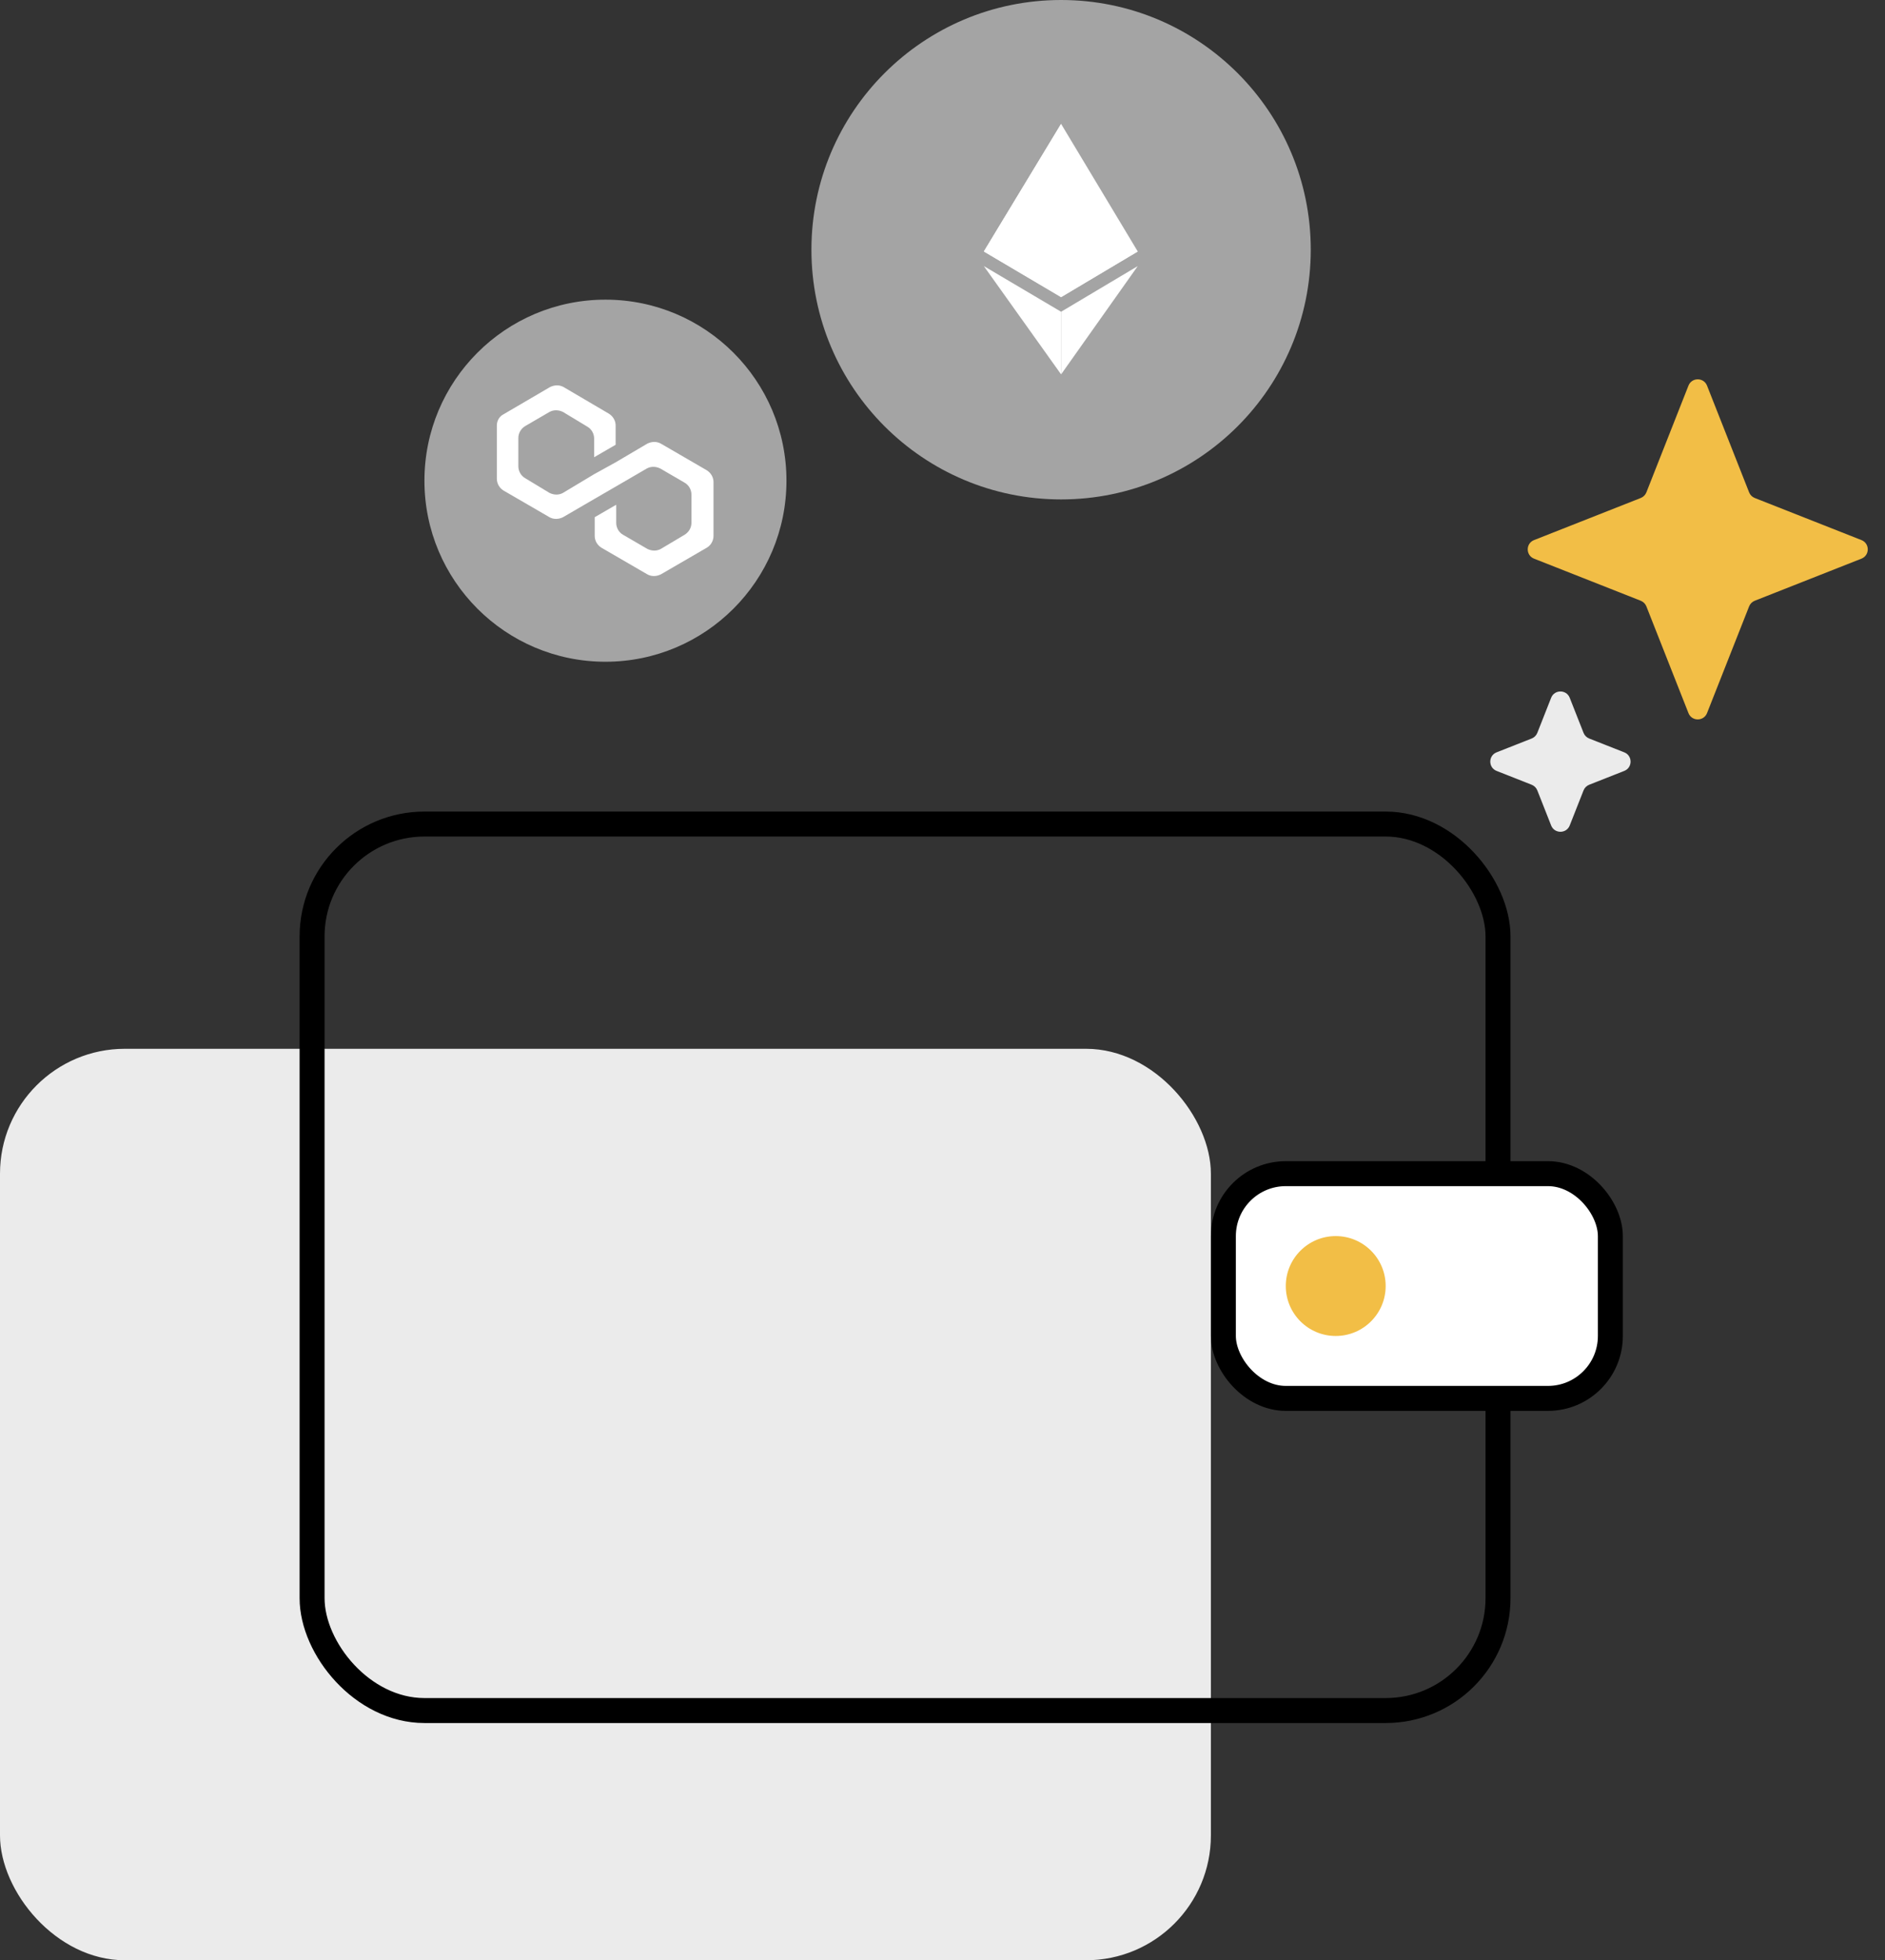 <svg width="151" height="157" viewBox="0 0 151 157" fill="none" xmlns="http://www.w3.org/2000/svg">
<rect x="0" y="0" width="151" height="157" fill="#333333" stroke="none"/>
<rect y="84" width="97" height="73" rx="10" fill="#EBEBEB"/>
<rect x="25" y="66" width="95" height="71" rx="9" stroke="black" stroke-width="2"/>
<rect x="98" y="94" width="31" height="18" rx="5" fill="white" stroke="black" stroke-width="2"/>
<circle cx="48.5" cy="38.5" r="14.5" fill="#A4A4A4"/>
<g clip-path="url(#clip0_1251_5500)">
<path d="M52.941 35.532C52.624 35.351 52.216 35.351 51.854 35.532L49.316 37.028L47.594 37.979L45.102 39.475C44.785 39.656 44.377 39.656 44.015 39.475L42.066 38.297C41.749 38.115 41.523 37.753 41.523 37.345V35.079C41.523 34.717 41.704 34.354 42.066 34.128L44.015 32.995C44.332 32.814 44.74 32.814 45.102 32.995L47.051 34.173C47.368 34.354 47.594 34.717 47.594 35.125V36.62L49.316 35.623V34.082C49.316 33.72 49.135 33.357 48.773 33.131L45.148 31.001C44.831 30.82 44.423 30.82 44.06 31.001L40.344 33.176C39.982 33.357 39.801 33.72 39.801 34.082V38.342C39.801 38.704 39.982 39.067 40.344 39.293L44.015 41.423C44.332 41.604 44.74 41.604 45.102 41.423L47.594 39.973L49.316 38.976L51.809 37.526C52.126 37.345 52.534 37.345 52.896 37.526L54.844 38.659C55.162 38.84 55.388 39.203 55.388 39.611V41.876C55.388 42.239 55.207 42.601 54.844 42.828L52.941 43.961C52.624 44.142 52.216 44.142 51.854 43.961L49.906 42.828C49.588 42.647 49.362 42.284 49.362 41.876V40.426L47.64 41.423V42.918C47.64 43.281 47.821 43.643 48.184 43.87L51.854 46C52.171 46.181 52.579 46.181 52.941 46L56.612 43.87C56.929 43.689 57.156 43.326 57.156 42.918V38.614C57.156 38.251 56.974 37.889 56.612 37.662L52.941 35.532Z" fill="white"/>
</g>
<circle cx="85" cy="20" r="20" fill="#A4A4A4"/>
<path d="M85 24.969V29.984L91.141 21.312L85 24.969Z" fill="white"/>
<path d="M85 9.922L91.141 20.141L85 23.797L78.812 20.141" fill="white"/>
<path d="M85 9.922V17.328L78.812 20.141M78.812 21.312L85 24.969V29.984" fill="white"/>
<path d="M85 17.328V23.797L91.141 20.141" fill="white"/>
<path d="M78.812 20.141L85 17.328V23.797" fill="white"/>
<path d="M124.256 55.887C124.522 55.212 125.478 55.212 125.744 55.887L126.852 58.697C126.934 58.903 127.097 59.066 127.303 59.148L130.113 60.256C130.788 60.522 130.788 61.478 130.113 61.744L127.303 62.852C127.097 62.934 126.934 63.097 126.852 63.303L125.744 66.113C125.478 66.788 124.522 66.788 124.256 66.113L123.148 63.303C123.066 63.097 122.903 62.934 122.697 62.852L119.887 61.744C119.212 61.478 119.212 60.522 119.887 60.256L122.697 59.148C122.903 59.066 123.066 58.903 123.148 58.697L124.256 55.887Z" fill="#EBEBEB"/>
<path d="M135.256 30.887C135.522 30.212 136.478 30.212 136.744 30.887L140.115 39.434C140.196 39.64 140.36 39.803 140.566 39.885L149.113 43.256C149.788 43.522 149.788 44.478 149.113 44.744L140.566 48.115C140.36 48.197 140.196 48.36 140.115 48.566L136.744 57.113C136.478 57.788 135.522 57.788 135.256 57.113L131.885 48.566C131.804 48.36 131.64 48.197 131.434 48.115L122.887 44.744C122.212 44.478 122.212 43.522 122.887 43.256L131.434 39.885C131.64 39.803 131.804 39.64 131.885 39.434L135.256 30.887Z" fill="#F2BE46"/>
<circle cx="107" cy="103" r="4" fill="#F2BE46"/>
<defs>
<clipPath id="clip0_1251_5500">
<rect width="17.4" height="15.18" fill="white" transform="translate(39.801 30.91)"/>
</clipPath>
</defs>
</svg>
